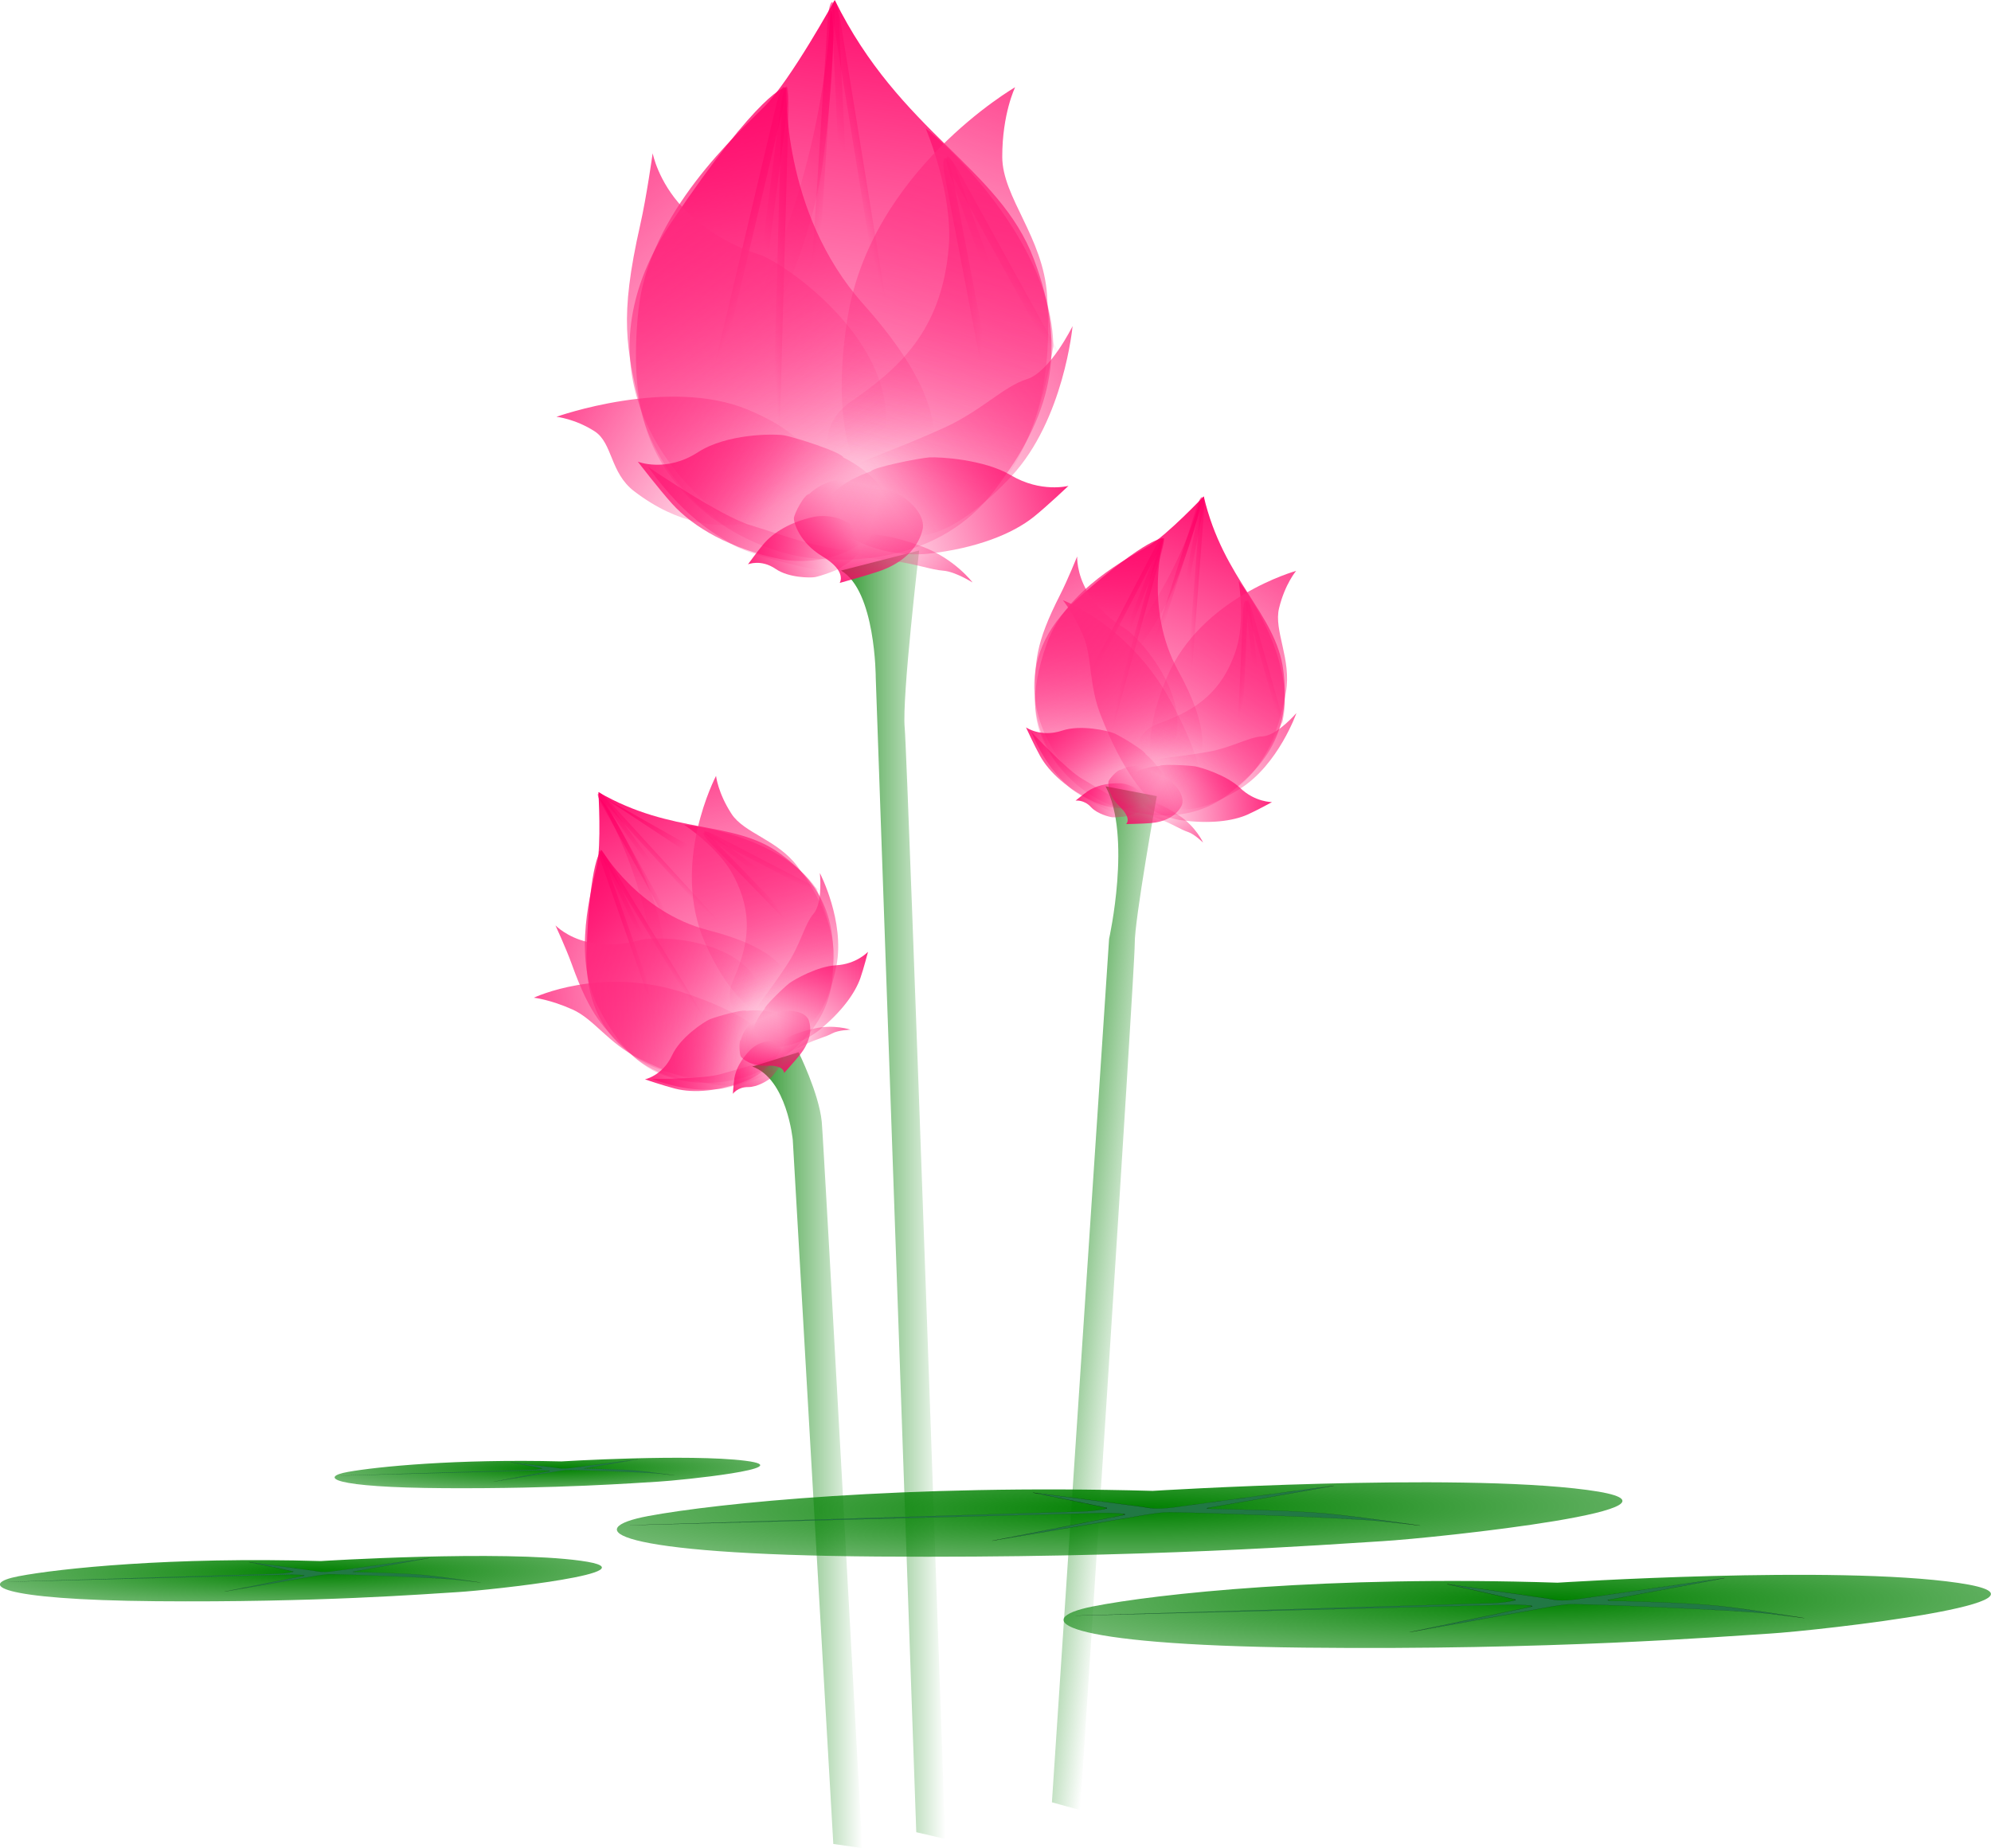 <?xml version="1.0" encoding="UTF-8" standalone="no"?>
<!-- Created with Inkscape (http://www.inkscape.org/) -->

<svg
   xmlns:dc="http://purl.org/dc/elements/1.1/"
   xmlns:cc="http://creativecommons.org/ns#"
   xmlns:rdf="http://www.w3.org/1999/02/22-rdf-syntax-ns#"
   xmlns:svg="http://www.w3.org/2000/svg"
   xmlns="http://www.w3.org/2000/svg"
   xmlns:xlink="http://www.w3.org/1999/xlink"
   xmlns:sodipodi="http://sodipodi.sourceforge.net/DTD/sodipodi-0.dtd"
   xmlns:inkscape="http://www.inkscape.org/namespaces/inkscape"
   id="svg2"
   sodipodi:docname="Bua2.svg"
   viewBox="0 0 3208.163 2978.559"
   version="1.1"
   inkscape:version="0.91pre3 r13670"
   width="3208.163"
   height="2978.559">
  <defs
     id="defs4">
    <linearGradient
       id="linearGradient3650-2"
       inkscape:collect="always">
      <stop
         id="stop3652-9"
         style="stop-color:#ff0066"
         offset="0" />
      <stop
         id="stop3654-1"
         style="stop-color:#ff0066;stop-opacity:0"
         offset="1" />
    </linearGradient>
    <linearGradient
       id="linearGradient5881"
       y2="-1348.6"
       xlink:href="#linearGradient3650-2"
       gradientUnits="userSpaceOnUse"
       x2="-1315.6"
       gradientTransform="matrix(0.196,0,0,0.99,-1305,409.91)"
       y1="-1658.5"
       x1="-1534"
       inkscape:collect="always" />
    <linearGradient
       id="linearGradient5883"
       y2="-1347.4"
       xlink:href="#linearGradient3650-2"
       gradientUnits="userSpaceOnUse"
       x2="-1597.6"
       gradientTransform="matrix(0.196,0,0,0.99,-769.84,-362)"
       y1="-1649.8"
       x1="-1250.1"
       inkscape:collect="always" />
    <linearGradient
       id="linearGradient5885"
       y2="-1341.9"
       xlink:href="#linearGradient3650-2"
       gradientUnits="userSpaceOnUse"
       x2="-1462.3"
       gradientTransform="matrix(0.193,0,0,1,-1054.8,-14.286)"
       y1="-1656.2"
       x1="-1397.9"
       inkscape:collect="always" />
    <linearGradient
       id="linearGradient5887"
       y2="-630.49"
       gradientUnits="userSpaceOnUse"
       x2="214.29"
       gradientTransform="matrix(0.861,0,0,1,-14.111,0)"
       y1="-1696.2"
       x1="340"
       inkscape:collect="always">
      <stop
         id="stop3612"
         style="stop-color:#ff0066"
         offset="0" />
      <stop
         id="stop3614"
         style="stop-color:#ff0066;stop-opacity:0"
         offset="1" />
    </linearGradient>
    <linearGradient
       id="linearGradient5889"
       y2="-873.35"
       gradientUnits="userSpaceOnUse"
       x2="-908.57"
       gradientTransform="matrix(0.668,0.14,-0.13,1.005,547.75,-148.63)"
       y1="-1344.8"
       x1="-765.71"
       inkscape:collect="always">
      <stop
         id="stop3604"
         style="stop-color:#ff0066"
         offset="0" />
      <stop
         id="stop3606"
         style="stop-color:#ff80b2;stop-opacity:0"
         offset="1" />
    </linearGradient>
    <linearGradient
       id="linearGradient5891"
       y2="-916.21"
       gradientUnits="userSpaceOnUse"
       x2="320"
       gradientTransform="matrix(1.03,0,0,1,-11.38,0)"
       y1="-1610.5"
       x1="-14.286"
       inkscape:collect="always">
      <stop
         id="stop3632"
         style="stop-color:#ff0066"
         offset="0" />
      <stop
         id="stop3634"
         style="stop-color:#ff0066;stop-opacity:0"
         offset="1" />
    </linearGradient>
    <linearGradient
       id="linearGradient5893"
       y2="-879.07"
       gradientUnits="userSpaceOnUse"
       x2="342.86"
       y1="-1761.9"
       x1="640"
       inkscape:collect="always">
      <stop
         id="stop3642"
         style="stop-color:#ff0066"
         offset="0" />
      <stop
         id="stop3644"
         style="stop-color:#ff0066;stop-opacity:0"
         offset="1" />
    </linearGradient>
    <linearGradient
       id="linearGradient5907"
       y2="-876.21"
       gradientUnits="userSpaceOnUse"
       x2="325.71"
       y1="-1601.9"
       x1="580"
       inkscape:collect="always">
      <stop
         id="stop3922"
         style="stop-color:#ff2a7f"
         offset="0" />
      <stop
         id="stop3924"
         style="stop-color:#ff2a7f;stop-opacity:0"
         offset="1" />
    </linearGradient>
    <linearGradient
       id="linearGradient5909"
       y2="-864.78"
       gradientUnits="userSpaceOnUse"
       x2="188.57"
       y1="-1439.1"
       x1="-248.57"
       inkscape:collect="always">
      <stop
         id="stop3932"
         style="stop-color:#ff2a7f"
         offset="0" />
      <stop
         id="stop3934"
         style="stop-color:#ff2a7f;stop-opacity:0"
         offset="1" />
    </linearGradient>
    <linearGradient
       id="linearGradient5911"
       y2="-956.98"
       gradientUnits="userSpaceOnUse"
       x2="873.24"
       gradientTransform="matrix(1.168,0.253,-0.286,1.32,-975.16,226.56)"
       y1="-1302.5"
       x1="1129.4"
       inkscape:collect="always">
      <stop
         id="stop4019"
         style="stop-color:#ff2a7f"
         offset="0" />
      <stop
         id="stop4021"
         style="stop-color:#ff2a7f;stop-opacity:0"
         offset="1" />
    </linearGradient>
    <linearGradient
       id="linearGradient5913"
       y2="-804.78"
       gradientUnits="userSpaceOnUse"
       x2="251.43"
       gradientTransform="matrix(0.993,0.115,-0.115,0.993,-666.73,-163.35)"
       y1="-850.49"
       x1="-408.57"
       inkscape:collect="always">
      <stop
         id="stop4029"
         style="stop-color:#ff0066"
         offset="0" />
      <stop
         id="stop4031"
         style="stop-color:#ff0066;stop-opacity:0"
         offset="1" />
    </linearGradient>
    <linearGradient
       id="linearGradient5915"
       y2="-804.78"
       gradientUnits="userSpaceOnUse"
       x2="251.43"
       gradientTransform="matrix(-0.658,0.091,0.134,0.547,504.04,-380.46)"
       y1="-850.49"
       x1="-408.57"
       inkscape:collect="always">
      <stop
         id="stop4029-5"
         style="stop-color:#ff0066"
         offset="0" />
      <stop
         id="stop4031-0"
         style="stop-color:#ff0066;stop-opacity:0"
         offset="1" />
    </linearGradient>
    <linearGradient
       id="linearGradient5917"
       y2="-720.17"
       gradientUnits="userSpaceOnUse"
       x2="19.998"
       gradientTransform="matrix(1,0,0,1.069,165.71,60.987)"
       y1="-1134.6"
       x1="-222.86"
       inkscape:collect="always">
      <stop
         id="stop4109"
         style="stop-color:#ff0066"
         offset="0" />
      <stop
         id="stop4111"
         style="stop-color:#ff0066;stop-opacity:0"
         offset="1" />
    </linearGradient>
    <linearGradient
       id="linearGradient5919"
       y2="-804.78"
       gradientUnits="userSpaceOnUse"
       x2="251.43"
       gradientTransform="matrix(0.086,-0.28,0.74,0.123,859.86,-685.67)"
       y1="-850.49"
       x1="-408.57"
       inkscape:collect="always">
      <stop
         id="stop4029-5-5"
         style="stop-color:#ff0066"
         offset="0" />
      <stop
         id="stop4031-0-5"
         style="stop-color:#ff0066;stop-opacity:0"
         offset="1" />
    </linearGradient>
    <linearGradient
       id="linearGradient5923"
       y2="-956.98"
       gradientUnits="userSpaceOnUse"
       x2="873.24"
       gradientTransform="matrix(0.513,-0.112,-0.327,-0.327,-496.47,-982.07)"
       y1="-1302.5"
       x1="1129.4"
       inkscape:collect="always">
      <stop
         id="stop4019-4"
         style="stop-color:#ff2a7f"
         offset="0" />
      <stop
         id="stop4021-5"
         style="stop-color:#ff2a7f;stop-opacity:0"
         offset="1" />
    </linearGradient>
    <radialGradient
       id="radialGradient6174-3"
       gradientUnits="userSpaceOnUse"
       cy="98.088"
       cx="98.151"
       gradientTransform="matrix(1.664,-1.528,2.029,2.209,-267.74,-21.017)"
       r="538.19"
       inkscape:collect="always">
      <stop
         id="stop6168-5"
         style="stop-color:#008000"
         offset="0" />
      <stop
         id="stop6170-4"
         style="stop-color:#008000;stop-opacity:0"
         offset="1" />
    </radialGradient>
    <radialGradient
       id="radialGradient6272"
       gradientUnits="userSpaceOnUse"
       cy="98.088"
       cx="98.151"
       gradientTransform="matrix(1.664,-1.528,2.029,2.209,-267.74,-21.017)"
       r="538.19"
       inkscape:collect="always">
      <stop
         id="stop6168"
         style="stop-color:#008000"
         offset="0" />
      <stop
         id="stop6170"
         style="stop-color:#008000;stop-opacity:0"
         offset="1" />
    </radialGradient>
    <linearGradient
       id="linearGradient6461"
       y2="-876.21"
       gradientUnits="userSpaceOnUse"
       x2="325.71"
       gradientTransform="matrix(-0.513,0.444,0.452,0.29,-4737,-1798.4)"
       y1="-1601.9"
       x1="580"
       inkscape:collect="always">
      <stop
         id="stop3922-1-8"
         style="stop-color:#ff2a7f"
         offset="0" />
      <stop
         id="stop3924-9-9"
         style="stop-color:#ff2a7f;stop-opacity:0"
         offset="1" />
    </linearGradient>
    <linearGradient
       id="linearGradient6464"
       y2="-876.21"
       gradientUnits="userSpaceOnUse"
       x2="325.71"
       gradientTransform="matrix(-0.32,0.139,0.23,0.53,-4352.6,-987.35)"
       y1="-1601.9"
       x1="580"
       inkscape:collect="always">
      <stop
         id="stop3922-1-33"
         style="stop-color:#ff2a7f"
         offset="0" />
      <stop
         id="stop3924-9-3"
         style="stop-color:#ff2a7f;stop-opacity:0"
         offset="1" />
    </linearGradient>
    <linearGradient
       id="linearGradient6559"
       y2="144.98"
       gradientUnits="userSpaceOnUse"
       x2="397.7"
       gradientTransform="matrix(1,0,0,1.156,-5447.7,-920.37)"
       y1="144.98"
       x1="191.44"
       inkscape:collect="always">
      <stop
         id="stop5714"
         style="stop-color:#008000"
         offset="0" />
      <stop
         id="stop5716"
         style="stop-color:#008000;stop-opacity:0"
         offset="1" />
    </linearGradient>
    <linearGradient
       id="linearGradient6562"
       y2="144.98"
       gradientUnits="userSpaceOnUse"
       x2="397.7"
       gradientTransform="matrix(0.995,0.089,-0.099,0.898,-5125.3,-732.68)"
       y1="144.98"
       x1="191.44"
       inkscape:collect="always">
      <stop
         id="stop5714-9"
         style="stop-color:#008000"
         offset="0" />
      <stop
         id="stop5716-83"
         style="stop-color:#008000;stop-opacity:0"
         offset="1" />
    </linearGradient>
    <linearGradient
       id="linearGradient6565"
       y2="144.98"
       gradientUnits="userSpaceOnUse"
       x2="397.7"
       gradientTransform="matrix(1,0,0,0.705,-5581.4,-435.05)"
       y1="144.98"
       x1="191.44"
       inkscape:collect="always">
      <stop
         id="stop5714-4"
         style="stop-color:#008000"
         offset="0" />
      <stop
         id="stop5716-8"
         style="stop-color:#008000;stop-opacity:0"
         offset="1" />
    </linearGradient>
    <linearGradient
       id="linearGradient6573"
       y2="-630.49"
       gradientUnits="userSpaceOnUse"
       x2="214.29"
       gradientTransform="matrix(0.513,0,0,0.578,-264.84,231.32)"
       y1="-1696.2"
       x1="340"
       inkscape:collect="always">
      <stop
         id="stop3612-5"
         style="stop-color:#ff0066"
         offset="0" />
      <stop
         id="stop3614-4"
         style="stop-color:#ff0066;stop-opacity:0"
         offset="1" />
    </linearGradient>
    <linearGradient
       id="linearGradient6575"
       y2="-873.35"
       gradientUnits="userSpaceOnUse"
       x2="-908.57"
       gradientTransform="matrix(0.398,0.081,-0.078,0.581,70.16,145.47)"
       y1="-1344.8"
       x1="-765.71"
       inkscape:collect="always">
      <stop
         id="stop3604-8"
         style="stop-color:#ff0066"
         offset="0" />
      <stop
         id="stop3606-4"
         style="stop-color:#ff80b2;stop-opacity:0"
         offset="1" />
    </linearGradient>
    <linearGradient
       id="linearGradient6577"
       y2="-916.21"
       gradientUnits="userSpaceOnUse"
       x2="320"
       gradientTransform="matrix(0.614,0,0,0.578,-263.21,231.32)"
       y1="-1610.5"
       x1="-14.286"
       inkscape:collect="always">
      <stop
         id="stop3632-5"
         style="stop-color:#ff0066"
         offset="0" />
      <stop
         id="stop3634-8"
         style="stop-color:#ff0066;stop-opacity:0"
         offset="1" />
    </linearGradient>
    <linearGradient
       id="linearGradient6579"
       y2="-879.07"
       gradientUnits="userSpaceOnUse"
       x2="342.86"
       gradientTransform="matrix(0.596,0,0,0.578,-256.42,231.32)"
       y1="-1761.9"
       x1="640"
       inkscape:collect="always">
      <stop
         id="stop3642-3"
         style="stop-color:#ff0066"
         offset="0" />
      <stop
         id="stop3644-1"
         style="stop-color:#ff0066;stop-opacity:0"
         offset="1" />
    </linearGradient>
    <linearGradient
       id="linearGradient6593"
       y2="-876.21"
       gradientUnits="userSpaceOnUse"
       x2="325.71"
       gradientTransform="matrix(0.596,0,0,0.578,-256.42,231.32)"
       y1="-1601.9"
       x1="580"
       inkscape:collect="always">
      <stop
         id="stop3922-1"
         style="stop-color:#ff2a7f"
         offset="0" />
      <stop
         id="stop3924-9"
         style="stop-color:#ff2a7f;stop-opacity:0"
         offset="1" />
    </linearGradient>
    <linearGradient
       id="linearGradient6595"
       y2="-864.78"
       gradientUnits="userSpaceOnUse"
       x2="188.57"
       gradientTransform="matrix(0.596,0,0,0.578,-256.42,231.32)"
       y1="-1439.1"
       x1="-248.57"
       inkscape:collect="always">
      <stop
         id="stop3932-2"
         style="stop-color:#ff2a7f"
         offset="0" />
      <stop
         id="stop3934-5"
         style="stop-color:#ff2a7f;stop-opacity:0"
         offset="1" />
    </linearGradient>
    <linearGradient
       id="linearGradient6597"
       y2="-956.98"
       gradientUnits="userSpaceOnUse"
       x2="873.24"
       gradientTransform="matrix(0.696,0.146,-0.171,0.762,-837.84,362.17)"
       y1="-1302.5"
       x1="1129.4"
       inkscape:collect="always">
      <stop
         id="stop4019-6"
         style="stop-color:#ff2a7f"
         offset="0" />
      <stop
         id="stop4021-6"
         style="stop-color:#ff2a7f;stop-opacity:0"
         offset="1" />
    </linearGradient>
    <linearGradient
       id="linearGradient6601"
       y2="-804.78"
       gradientUnits="userSpaceOnUse"
       x2="251.43"
       gradientTransform="matrix(-0.392,0.053,0.08,0.316,44.098,11.575)"
       y1="-850.49"
       x1="-408.57"
       inkscape:collect="always">
      <stop
         id="stop4029-5-2"
         style="stop-color:#ff0066"
         offset="0" />
      <stop
         id="stop4031-0-6"
         style="stop-color:#ff0066;stop-opacity:0"
         offset="1" />
    </linearGradient>
    <linearGradient
       id="linearGradient6603"
       y2="-720.17"
       gradientUnits="userSpaceOnUse"
       x2="19.998"
       gradientTransform="matrix(0.596,0,0,0.617,-157.62,266.54)"
       y1="-1134.6"
       x1="-222.86"
       inkscape:collect="always">
      <stop
         id="stop4109-2"
         style="stop-color:#ff0066"
         offset="0" />
      <stop
         id="stop4111-3"
         style="stop-color:#ff0066;stop-opacity:0"
         offset="1" />
    </linearGradient>
    <linearGradient
       id="linearGradient6605"
       y2="-804.78"
       gradientUnits="userSpaceOnUse"
       x2="251.43"
       gradientTransform="matrix(0.051,-0.162,0.441,0.071,256.25,-164.71)"
       y1="-850.49"
       x1="-408.57"
       inkscape:collect="always">
      <stop
         id="stop4029-5-5-8"
         style="stop-color:#ff0066"
         offset="0" />
      <stop
         id="stop4031-0-5-9"
         style="stop-color:#ff0066;stop-opacity:0"
         offset="1" />
    </linearGradient>
    <linearGradient
       id="linearGradient6609"
       y2="-956.98"
       gradientUnits="userSpaceOnUse"
       x2="873.24"
       gradientTransform="matrix(0.306,-0.065,-0.195,-0.189,-552.43,-335.9)"
       y1="-1302.5"
       x1="1129.4"
       inkscape:collect="always">
      <stop
         id="stop4019-4-1"
         style="stop-color:#ff2a7f"
         offset="0" />
      <stop
         id="stop4021-5-6"
         style="stop-color:#ff2a7f;stop-opacity:0"
         offset="1" />
    </linearGradient>
    <linearGradient
       id="linearGradient6611"
       y2="-993.35"
       gradientUnits="userSpaceOnUse"
       x2="-1071.4"
       gradientTransform="matrix(0.099,-0.025,0.115,0.239,164.68,-353.96)"
       y1="-1639.1"
       x1="-1062.9"
       inkscape:collect="always">
      <stop
         id="stop5253"
         style="stop-color:#ff0066"
         offset="0" />
      <stop
         id="stop5255"
         style="stop-color:#ff0066;stop-opacity:0"
         offset="1" />
    </linearGradient>
    <linearGradient
       id="linearGradient6613"
       y2="-876.21"
       gradientUnits="userSpaceOnUse"
       x2="325.71"
       gradientTransform="matrix(-0.329,0.213,0.314,0.485,245.31,123.64)"
       y1="-1601.9"
       x1="580"
       inkscape:collect="always">
      <stop
         id="stop3922-1-3"
         style="stop-color:#ff2a7f"
         offset="0" />
      <stop
         id="stop3924-9-1"
         style="stop-color:#ff2a7f;stop-opacity:0"
         offset="1" />
    </linearGradient>
    <linearGradient
       inkscape:collect="always"
       xlink:href="#linearGradient3650-2"
       id="linearGradient3545"
       gradientUnits="userSpaceOnUse"
       gradientTransform="matrix(0.196,0,0,0.99,-1305,409.91)"
       x1="-1534"
       y1="-1658.5"
       x2="-1315.6"
       y2="-1348.6" />
    <linearGradient
       inkscape:collect="always"
       xlink:href="#linearGradient3650-2"
       id="linearGradient3547"
       gradientUnits="userSpaceOnUse"
       gradientTransform="matrix(0.196,0,0,0.99,-769.84,-362)"
       x1="-1250.1"
       y1="-1649.8"
       x2="-1597.6"
       y2="-1347.4" />
    <linearGradient
       inkscape:collect="always"
       xlink:href="#linearGradient3650-2"
       id="linearGradient3549"
       gradientUnits="userSpaceOnUse"
       gradientTransform="matrix(0.193,0,0,1,-1054.8,-14.286)"
       x1="-1397.9"
       y1="-1656.2"
       x2="-1462.3"
       y2="-1341.9" />
    <linearGradient
       inkscape:collect="always"
       xlink:href="#linearGradient5887"
       id="linearGradient3551"
       gradientUnits="userSpaceOnUse"
       gradientTransform="matrix(0.861,0,0,1,-14.111,0)"
       x1="340"
       y1="-1696.2"
       x2="214.29"
       y2="-630.49" />
    <linearGradient
       inkscape:collect="always"
       xlink:href="#linearGradient5889"
       id="linearGradient3553"
       gradientUnits="userSpaceOnUse"
       gradientTransform="matrix(0.668,0.14,-0.13,1.005,547.75,-148.63)"
       x1="-765.71"
       y1="-1344.8"
       x2="-908.57"
       y2="-873.35" />
    <linearGradient
       inkscape:collect="always"
       xlink:href="#linearGradient5891"
       id="linearGradient3555"
       gradientUnits="userSpaceOnUse"
       gradientTransform="matrix(1.03,0,0,1,-11.38,0)"
       x1="-14.286"
       y1="-1610.5"
       x2="320"
       y2="-916.21" />
    <linearGradient
       inkscape:collect="always"
       xlink:href="#linearGradient5893"
       id="linearGradient3557"
       gradientUnits="userSpaceOnUse"
       x1="640"
       y1="-1761.9"
       x2="342.86"
       y2="-879.07" />
    <linearGradient
       inkscape:collect="always"
       xlink:href="#linearGradient3650-2"
       id="linearGradient3559"
       gradientUnits="userSpaceOnUse"
       gradientTransform="matrix(0.196,0,0,0.99,-1305,409.91)"
       x1="-1534"
       y1="-1658.5"
       x2="-1315.6"
       y2="-1348.6" />
    <linearGradient
       inkscape:collect="always"
       xlink:href="#linearGradient3650-2"
       id="linearGradient3561"
       gradientUnits="userSpaceOnUse"
       gradientTransform="matrix(0.196,0,0,0.99,-769.84,-362)"
       x1="-1250.1"
       y1="-1649.8"
       x2="-1597.6"
       y2="-1347.4" />
    <linearGradient
       inkscape:collect="always"
       xlink:href="#linearGradient3650-2"
       id="linearGradient3563"
       gradientUnits="userSpaceOnUse"
       gradientTransform="matrix(0.193,0,0,1,-1054.8,-14.286)"
       x1="-1397.9"
       y1="-1656.2"
       x2="-1462.3"
       y2="-1341.9" />
    <linearGradient
       inkscape:collect="always"
       xlink:href="#linearGradient3650-2"
       id="linearGradient3565"
       gradientUnits="userSpaceOnUse"
       gradientTransform="matrix(0.196,0,0,0.99,-1305,409.91)"
       x1="-1534"
       y1="-1658.5"
       x2="-1315.6"
       y2="-1348.6" />
    <linearGradient
       inkscape:collect="always"
       xlink:href="#linearGradient3650-2"
       id="linearGradient3567"
       gradientUnits="userSpaceOnUse"
       gradientTransform="matrix(0.196,0,0,0.99,-769.84,-362)"
       x1="-1250.1"
       y1="-1649.8"
       x2="-1597.6"
       y2="-1347.4" />
    <linearGradient
       inkscape:collect="always"
       xlink:href="#linearGradient3650-2"
       id="linearGradient3569"
       gradientUnits="userSpaceOnUse"
       gradientTransform="matrix(0.193,0,0,1,-1054.8,-14.286)"
       x1="-1397.9"
       y1="-1656.2"
       x2="-1462.3"
       y2="-1341.9" />
    <linearGradient
       inkscape:collect="always"
       xlink:href="#linearGradient5907"
       id="linearGradient3571"
       gradientUnits="userSpaceOnUse"
       x1="580"
       y1="-1601.9"
       x2="325.71"
       y2="-876.21" />
    <linearGradient
       inkscape:collect="always"
       xlink:href="#linearGradient5909"
       id="linearGradient3573"
       gradientUnits="userSpaceOnUse"
       x1="-248.57"
       y1="-1439.1"
       x2="188.57"
       y2="-864.78" />
    <linearGradient
       inkscape:collect="always"
       xlink:href="#linearGradient5911"
       id="linearGradient3575"
       gradientUnits="userSpaceOnUse"
       gradientTransform="matrix(1.168,0.253,-0.286,1.32,-975.16,226.56)"
       x1="1129.4"
       y1="-1302.5"
       x2="873.24"
       y2="-956.98" />
    <linearGradient
       inkscape:collect="always"
       xlink:href="#linearGradient5913"
       id="linearGradient3577"
       gradientUnits="userSpaceOnUse"
       gradientTransform="matrix(0.993,0.115,-0.115,0.993,-666.73,-163.35)"
       x1="-408.57"
       y1="-850.49"
       x2="251.43"
       y2="-804.78" />
    <linearGradient
       inkscape:collect="always"
       xlink:href="#linearGradient5915"
       id="linearGradient3579"
       gradientUnits="userSpaceOnUse"
       gradientTransform="matrix(-0.658,0.091,0.134,0.547,504.04,-380.46)"
       x1="-408.57"
       y1="-850.49"
       x2="251.43"
       y2="-804.78" />
    <linearGradient
       inkscape:collect="always"
       xlink:href="#linearGradient5917"
       id="linearGradient3581"
       gradientUnits="userSpaceOnUse"
       gradientTransform="matrix(1,0,0,1.069,165.71,60.987)"
       x1="-222.86"
       y1="-1134.6"
       x2="19.998"
       y2="-720.17" />
    <linearGradient
       inkscape:collect="always"
       xlink:href="#linearGradient5919"
       id="linearGradient3583"
       gradientUnits="userSpaceOnUse"
       gradientTransform="matrix(0.086,-0.28,0.74,0.123,859.86,-685.67)"
       x1="-408.57"
       y1="-850.49"
       x2="251.43"
       y2="-804.78" />
    <linearGradient
       inkscape:collect="always"
       xlink:href="#linearGradient5913"
       id="linearGradient3585"
       gradientUnits="userSpaceOnUse"
       gradientTransform="matrix(0.993,0.115,-0.115,0.993,-666.73,-163.35)"
       x1="-408.57"
       y1="-850.49"
       x2="251.43"
       y2="-804.78" />
    <linearGradient
       inkscape:collect="always"
       xlink:href="#linearGradient5923"
       id="linearGradient3587"
       gradientUnits="userSpaceOnUse"
       gradientTransform="matrix(0.513,-0.112,-0.327,-0.327,-496.47,-982.07)"
       x1="1129.4"
       y1="-1302.5"
       x2="873.24"
       y2="-956.98" />
    <linearGradient
       inkscape:collect="always"
       xlink:href="#linearGradient3650-2"
       id="linearGradient3589"
       gradientUnits="userSpaceOnUse"
       gradientTransform="matrix(0.196,0,0,0.99,-1305,409.91)"
       x1="-1534"
       y1="-1658.5"
       x2="-1315.6"
       y2="-1348.6" />
    <linearGradient
       inkscape:collect="always"
       xlink:href="#linearGradient3650-2"
       id="linearGradient3591"
       gradientUnits="userSpaceOnUse"
       gradientTransform="matrix(0.196,0,0,0.99,-769.84,-362)"
       x1="-1250.1"
       y1="-1649.8"
       x2="-1597.6"
       y2="-1347.4" />
    <linearGradient
       inkscape:collect="always"
       xlink:href="#linearGradient3650-2"
       id="linearGradient3593"
       gradientUnits="userSpaceOnUse"
       gradientTransform="matrix(0.193,0,0,1,-1054.8,-14.286)"
       x1="-1397.9"
       y1="-1656.2"
       x2="-1462.3"
       y2="-1341.9" />
    <linearGradient
       inkscape:collect="always"
       xlink:href="#linearGradient5887"
       id="linearGradient3595"
       gradientUnits="userSpaceOnUse"
       gradientTransform="matrix(0.861,0,0,1,-14.111,0)"
       x1="340"
       y1="-1696.2"
       x2="214.29"
       y2="-630.49" />
    <linearGradient
       inkscape:collect="always"
       xlink:href="#linearGradient5889"
       id="linearGradient3597"
       gradientUnits="userSpaceOnUse"
       gradientTransform="matrix(0.668,0.14,-0.13,1.005,547.75,-148.63)"
       x1="-765.71"
       y1="-1344.8"
       x2="-908.57"
       y2="-873.35" />
    <linearGradient
       inkscape:collect="always"
       xlink:href="#linearGradient5891"
       id="linearGradient3599"
       gradientUnits="userSpaceOnUse"
       gradientTransform="matrix(1.03,0,0,1,-11.38,0)"
       x1="-14.286"
       y1="-1610.5"
       x2="320"
       y2="-916.21" />
    <linearGradient
       inkscape:collect="always"
       xlink:href="#linearGradient5893"
       id="linearGradient3601"
       gradientUnits="userSpaceOnUse"
       x1="640"
       y1="-1761.9"
       x2="342.86"
       y2="-879.07" />
    <linearGradient
       inkscape:collect="always"
       xlink:href="#linearGradient3650-2"
       id="linearGradient3603"
       gradientUnits="userSpaceOnUse"
       gradientTransform="matrix(0.196,0,0,0.99,-1305,409.91)"
       x1="-1534"
       y1="-1658.5"
       x2="-1315.6"
       y2="-1348.6" />
    <linearGradient
       inkscape:collect="always"
       xlink:href="#linearGradient3650-2"
       id="linearGradient3605"
       gradientUnits="userSpaceOnUse"
       gradientTransform="matrix(0.196,0,0,0.99,-769.84,-362)"
       x1="-1250.1"
       y1="-1649.8"
       x2="-1597.6"
       y2="-1347.4" />
    <linearGradient
       inkscape:collect="always"
       xlink:href="#linearGradient3650-2"
       id="linearGradient3607"
       gradientUnits="userSpaceOnUse"
       gradientTransform="matrix(0.193,0,0,1,-1054.8,-14.286)"
       x1="-1397.9"
       y1="-1656.2"
       x2="-1462.3"
       y2="-1341.9" />
    <linearGradient
       inkscape:collect="always"
       xlink:href="#linearGradient3650-2"
       id="linearGradient3609"
       gradientUnits="userSpaceOnUse"
       gradientTransform="matrix(0.196,0,0,0.99,-1305,409.91)"
       x1="-1534"
       y1="-1658.5"
       x2="-1315.6"
       y2="-1348.6" />
    <linearGradient
       inkscape:collect="always"
       xlink:href="#linearGradient3650-2"
       id="linearGradient3611"
       gradientUnits="userSpaceOnUse"
       gradientTransform="matrix(0.196,0,0,0.99,-769.84,-362)"
       x1="-1250.1"
       y1="-1649.8"
       x2="-1597.6"
       y2="-1347.4" />
    <linearGradient
       inkscape:collect="always"
       xlink:href="#linearGradient3650-2"
       id="linearGradient3613"
       gradientUnits="userSpaceOnUse"
       gradientTransform="matrix(0.193,0,0,1,-1054.8,-14.286)"
       x1="-1397.9"
       y1="-1656.2"
       x2="-1462.3"
       y2="-1341.9" />
    <linearGradient
       inkscape:collect="always"
       xlink:href="#linearGradient5907"
       id="linearGradient3615"
       gradientUnits="userSpaceOnUse"
       x1="580"
       y1="-1601.9"
       x2="325.71"
       y2="-876.21" />
    <linearGradient
       inkscape:collect="always"
       xlink:href="#linearGradient5909"
       id="linearGradient3617"
       gradientUnits="userSpaceOnUse"
       x1="-248.57"
       y1="-1439.1"
       x2="188.57"
       y2="-864.78" />
    <linearGradient
       inkscape:collect="always"
       xlink:href="#linearGradient5911"
       id="linearGradient3619"
       gradientUnits="userSpaceOnUse"
       gradientTransform="matrix(1.168,0.253,-0.286,1.32,-975.16,226.56)"
       x1="1129.4"
       y1="-1302.5"
       x2="873.24"
       y2="-956.98" />
    <linearGradient
       inkscape:collect="always"
       xlink:href="#linearGradient5913"
       id="linearGradient3621"
       gradientUnits="userSpaceOnUse"
       gradientTransform="matrix(0.993,0.115,-0.115,0.993,-666.73,-163.35)"
       x1="-408.57"
       y1="-850.49"
       x2="251.43"
       y2="-804.78" />
    <linearGradient
       inkscape:collect="always"
       xlink:href="#linearGradient5915"
       id="linearGradient3623"
       gradientUnits="userSpaceOnUse"
       gradientTransform="matrix(-0.658,0.091,0.134,0.547,504.04,-380.46)"
       x1="-408.57"
       y1="-850.49"
       x2="251.43"
       y2="-804.78" />
    <linearGradient
       inkscape:collect="always"
       xlink:href="#linearGradient5917"
       id="linearGradient3625"
       gradientUnits="userSpaceOnUse"
       gradientTransform="matrix(1,0,0,1.069,165.71,60.987)"
       x1="-222.86"
       y1="-1134.6"
       x2="19.998"
       y2="-720.17" />
    <linearGradient
       inkscape:collect="always"
       xlink:href="#linearGradient5919"
       id="linearGradient3627"
       gradientUnits="userSpaceOnUse"
       gradientTransform="matrix(0.086,-0.28,0.74,0.123,859.86,-685.67)"
       x1="-408.57"
       y1="-850.49"
       x2="251.43"
       y2="-804.78" />
    <linearGradient
       inkscape:collect="always"
       xlink:href="#linearGradient5913"
       id="linearGradient3629"
       gradientUnits="userSpaceOnUse"
       gradientTransform="matrix(0.993,0.115,-0.115,0.993,-666.73,-163.35)"
       x1="-408.57"
       y1="-850.49"
       x2="251.43"
       y2="-804.78" />
    <linearGradient
       inkscape:collect="always"
       xlink:href="#linearGradient5923"
       id="linearGradient3631"
       gradientUnits="userSpaceOnUse"
       gradientTransform="matrix(0.513,-0.112,-0.327,-0.327,-496.47,-982.07)"
       x1="1129.4"
       y1="-1302.5"
       x2="873.24"
       y2="-956.98" />
    <linearGradient
       inkscape:collect="always"
       xlink:href="#linearGradient3650-2"
       id="linearGradient3633"
       gradientUnits="userSpaceOnUse"
       gradientTransform="matrix(0.196,0,0,0.99,-1305,409.91)"
       x1="-1534"
       y1="-1658.5"
       x2="-1315.6"
       y2="-1348.6" />
    <linearGradient
       inkscape:collect="always"
       xlink:href="#linearGradient3650-2"
       id="linearGradient3635"
       gradientUnits="userSpaceOnUse"
       gradientTransform="matrix(0.196,0,0,0.99,-769.84,-362)"
       x1="-1250.1"
       y1="-1649.8"
       x2="-1597.6"
       y2="-1347.4" />
    <linearGradient
       inkscape:collect="always"
       xlink:href="#linearGradient3650-2"
       id="linearGradient3637"
       gradientUnits="userSpaceOnUse"
       gradientTransform="matrix(0.193,0,0,1,-1054.8,-14.286)"
       x1="-1397.9"
       y1="-1656.2"
       x2="-1462.3"
       y2="-1341.9" />
    <linearGradient
       inkscape:collect="always"
       xlink:href="#linearGradient3650-2"
       id="linearGradient3639"
       gradientUnits="userSpaceOnUse"
       gradientTransform="matrix(0.196,0,0,0.99,-1305,409.91)"
       x1="-1534"
       y1="-1658.5"
       x2="-1315.6"
       y2="-1348.6" />
    <linearGradient
       inkscape:collect="always"
       xlink:href="#linearGradient3650-2"
       id="linearGradient3641"
       gradientUnits="userSpaceOnUse"
       gradientTransform="matrix(0.196,0,0,0.99,-769.84,-362)"
       x1="-1250.1"
       y1="-1649.8"
       x2="-1597.6"
       y2="-1347.4" />
    <linearGradient
       inkscape:collect="always"
       xlink:href="#linearGradient3650-2"
       id="linearGradient3643"
       gradientUnits="userSpaceOnUse"
       gradientTransform="matrix(0.193,0,0,1,-1054.8,-14.286)"
       x1="-1397.9"
       y1="-1656.2"
       x2="-1462.3"
       y2="-1341.9" />
    <linearGradient
       inkscape:collect="always"
       xlink:href="#linearGradient5913"
       id="linearGradient3645"
       gradientUnits="userSpaceOnUse"
       gradientTransform="matrix(0.993,0.115,-0.115,0.993,-666.73,-163.35)"
       x1="-408.57"
       y1="-850.49"
       x2="251.43"
       y2="-804.78" />
    <linearGradient
       inkscape:collect="always"
       xlink:href="#linearGradient5913"
       id="linearGradient3647"
       gradientUnits="userSpaceOnUse"
       gradientTransform="matrix(0.993,0.115,-0.115,0.993,-666.73,-163.35)"
       x1="-408.57"
       y1="-850.49"
       x2="251.43"
       y2="-804.78" />
    <radialGradient
       inkscape:collect="always"
       xlink:href="#radialGradient6174-3"
       id="radialGradient3649"
       gradientUnits="userSpaceOnUse"
       gradientTransform="matrix(1.664,-1.528,2.029,2.209,-267.74,-21.017)"
       cx="98.151"
       cy="98.088"
       r="538.19" />
    <radialGradient
       inkscape:collect="always"
       xlink:href="#radialGradient6174-3"
       id="radialGradient3651"
       gradientUnits="userSpaceOnUse"
       gradientTransform="matrix(1.664,-1.528,2.029,2.209,-267.74,-21.017)"
       cx="98.151"
       cy="98.088"
       r="538.19" />
    <radialGradient
       inkscape:collect="always"
       xlink:href="#radialGradient6174-3"
       id="radialGradient3653"
       gradientUnits="userSpaceOnUse"
       gradientTransform="matrix(1.664,-1.528,2.029,2.209,-267.74,-21.017)"
       cx="98.151"
       cy="98.088"
       r="538.19" />
  </defs>
  <sodipodi:namedview
     id="base"
     bordercolor="#666666"
     inkscape:pageshadow="2"
     inkscape:window-y="0"
     pagecolor="#ffffff"
     inkscape:snap-smooth-nodes="true"
     inkscape:window-maximized="0"
     inkscape:zoom="0.021213203"
     inkscape:snap-nodes="false"
     inkscape:snap-bbox="true"
     showgrid="false"
     borderopacity="1.0"
     inkscape:current-layer="layer1"
     inkscape:cx="4445.863"
     inkscape:cy="1346.565"
     inkscape:object-nodes="false"
     inkscape:window-x="0"
     inkscape:window-width="734"
     inkscape:window-height="645"
     inkscape:pageopacity="0.0"
     inkscape:document-units="px"
     fit-margin-top="0"
     fit-margin-left="0"
     fit-margin-right="0"
     fit-margin-bottom="0" />
  <g
     id="layer1"
     inkscape:label="Layer 1"
     inkscape:groupmode="layer"
     transform="translate(6573.548,2678.3)">
    <path
       id="path5708-9"
       sodipodi:nodetypes="ccscccc"
       style="fill:url(#linearGradient6565)"
       d="m -5361.4,-959.34 74.643,-23.021 c 0,0 32.656,65.774 37.321,111.82 3.01,29.705 65.312,1170.8 65.312,1170.8 l -46.652,-6.577 -65.312,-1134.6 c 0,0 -9.33,-98.662 -65.312,-118.39 z"
       inkscape:connector-curvature="0" />
    <path
       id="path5708-7"
       sodipodi:nodetypes="ccscccc"
       style="fill:url(#linearGradient6562)"
       d="m -4792.2,-1411 82.641,15.857 c 0,0 -36.039,199.79 -35.543,237.9 0.496,38.109 -87.95,1396.3 -87.95,1396.3 l -45.502,-12.532 92.132,-1391.7 c 0,0 36.996,-165.86 -5.778,-245.82 z"
       inkscape:connector-curvature="0" />
    <path
       id="path5708"
       sodipodi:nodetypes="ccscccc"
       style="fill:url(#linearGradient6559)"
       d="m -5218.4,-1758.7 125.96,-32.362 c 0,0 -27.991,237.32 -23.326,285.87 4.665,48.543 65.312,1790.7 65.312,1790.7 l -46.652,-10.787 -65.312,-1860.8 c 0,0 0,-140.24 -55.982,-172.6 z"
       inkscape:connector-curvature="0" />
    <g
       id="g4428"
       transform="translate(-5447.7,-1038)">
      <g
         id="g3715-4"
         transform="matrix(0.979,0.331,-0.226,1.746,1111.1,1574.3)">
        <rect
           id="rect3648-39"
           style="fill:url(#linearGradient3545)"
           transform="matrix(0.959,0.285,-0.174,0.985,0,0)"
           ry="20.158"
           height="582.59"
           width="11.214"
           y="-1068.3"
           x="-1598.8" />
        <rect
           id="rect3648-4-6"
           style="fill:url(#linearGradient3547)"
           transform="matrix(0.958,-0.288,0.177,0.984,0,0)"
           ry="20.153"
           height="582.44"
           width="11.219"
           y="-1839.8"
           x="-1063.8" />
        <rect
           id="rect3648-3-8"
           style="fill:url(#linearGradient3549)"
           ry="20.365"
           height="588.57"
           width="11.029"
           y="-1507.6"
           x="-1343.7" />
      </g>
      <path
         id="path2818"
         sodipodi:nodetypes="cssssscc"
         style="fill:url(#linearGradient3551)"
         d="m 219.2,-1640.3 c 0,0 -70.393,128.04 -112.65,171.04 -42.261,43.003 -187.41,171.07 -203.8,329.86 -16.383,158.79 20.732,235.96 75.475,294.95 54.742,58.987 135.19,95.673 200.18,103.34 64.992,7.668 209.06,8.67 298.62,-109.38 89.554,-118.05 119.11,-223.63 63.065,-372.05 -56.044,-148.42 -215.5,-203.86 -320.89,-417.76 z"
         inkscape:connector-curvature="0" />
      <path
         id="path3600"
         sodipodi:nodetypes="ccccsscc"
         style="fill:url(#linearGradient3553)"
         d="m 212.2,-1623.4 c 0,0 -4.634,259.7 -139.56,506.63 -91.673,167.47 -152.52,212.7 -152.52,212.7 l 27.481,55.976 c 0,0 76.257,-86.688 117.31,-166.15 52.556,-101.73 118.92,-230.61 136.88,-377.04 22.611,-184.29 12.561,-230.24 12.561,-230.24 l -2.15,-1.877 z"
         inkscape:connector-curvature="0" />
      <path
         id="path3628"
         style="fill:url(#linearGradient3555)"
         d="m 141.35,-1499.1 c 0,0 -8.828,200 123.59,348.57 132.418,148.57 129.48,231.43 94.167,294.29 -35.313,62.857 -191.28,140 -311.93,54.286 -120.65,-85.714 -235.42,-265.71 -91.225,-480 144.19,-214.29 185.39,-220 185.39,-217.14 z"
         inkscape:connector-curvature="0" />
      <path
         id="path3638"
         sodipodi:nodetypes="cssscc"
         style="fill:url(#linearGradient3557)"
         d="m 365.71,-1433.4 c 0,0 44.345,103.52 37.143,191.43 -11.194,136.64 -82.857,197.14 -157.14,248.57 -86.376,59.799 -11.429,171.43 45.714,200 57.143,28.571 225.71,31.429 280,-288.57 -2.857,-182.86 -202.86,-351.43 -205.71,-351.43 z"
         inkscape:connector-curvature="0" />
      <g
         id="g3715"
         transform="matrix(0.999,-0.047,0.075,1.581,1668.9,681.62)">
        <rect
           id="rect3648"
           style="fill:url(#linearGradient3559)"
           transform="matrix(0.959,0.285,-0.174,0.985,0,0)"
           ry="20.158"
           height="582.59"
           width="11.214"
           y="-1068.3"
           x="-1598.8" />
        <rect
           id="rect3648-4"
           style="fill:url(#linearGradient3561)"
           transform="matrix(0.958,-0.288,0.177,0.984,0,0)"
           ry="20.153"
           height="582.44"
           width="11.219"
           y="-1839.8"
           x="-1063.8" />
        <rect
           id="rect3648-3"
           style="fill:url(#linearGradient3563)"
           ry="20.365"
           height="588.57"
           width="11.029"
           y="-1507.6"
           x="-1343.7" />
      </g>
      <g
         id="g3715-3"
         transform="matrix(1.03,-0.389,0.418,1.165,2409.2,-152.63)">
        <rect
           id="rect3648-0"
           style="fill:url(#linearGradient3565)"
           transform="matrix(0.959,0.285,-0.174,0.985,0,0)"
           ry="20.158"
           height="582.59"
           width="11.214"
           y="-1068.3"
           x="-1598.8" />
        <rect
           id="rect3648-4-7"
           style="fill:url(#linearGradient3567)"
           transform="matrix(0.958,-0.288,0.177,0.984,0,0)"
           ry="20.153"
           height="582.44"
           width="11.219"
           y="-1839.8"
           x="-1063.8" />
        <rect
           id="rect3648-3-7"
           style="fill:url(#linearGradient3569)"
           ry="20.365"
           height="588.57"
           width="11.029"
           y="-1507.6"
           x="-1343.7" />
      </g>
      <path
         id="path3918"
         sodipodi:nodetypes="csscscc"
         style="fill:url(#linearGradient3571)"
         d="m 374.61,-805.52 c 0,0 209.41,-16.804 186.76,-358.79 -6.201,-93.614 -72.179,-158 -72.246,-223.11 -0.071,-69.79 20.726,-112.28 20.726,-112.28 0,0 -233.31,134.69 -270.48,374.39 -30.185,194.65 25.76,257.39 25.76,257.39 0,0 32.2,54.599 109.48,62.398 z"
         inkscape:connector-curvature="0" />
      <path
         id="path3928"
         sodipodi:nodetypes="csscsscc"
         style="fill:url(#linearGradient3573)"
         d="M 279.91,-878.03 C 374.16,-1056.3 139.75,-1217 97.14,-1230.2 c -39.976,-12.373 -87.059,-37.524 -122.78,-75.502 -39.984,-42.509 -48.55,-87.577 -48.55,-87.577 0,0 -9.779,70.131 -19.995,115.15 -34.28,151.08 -22.222,198.99 -0.002,294.73 25.364,109.29 117.08,179.87 114.22,171.63 51.825,59.062 177.97,43.854 259.87,-66.285 z"
         inkscape:connector-curvature="0" />
      <path
         id="path4015"
         sodipodi:nodetypes="csscssc"
         style="fill:url(#linearGradient3575)"
         d="m 218.8,-879.31 c 0,0 108.36,-40.536 175.91,-71.19 61.144,-27.748 96.579,-67.053 134.04,-78.667 37.466,-11.614 73.671,-85.542 73.671,-85.542 0,0 -13.788,150.74 -98.501,241.98 -36.581,39.401 -105.78,102.07 -160.5,95.48 -81.736,-9.837 -133.82,-108.01 -124.63,-102.06 z"
         inkscape:connector-curvature="0" />
      <g
         id="g4099"
         transform="matrix(0.692,0.084,-0.086,0.708,421.77,-105.29)">
        <g
           id="g4094">
          <path
             id="path4025"
             sodipodi:nodetypes="cssscssc"
             style="fill:url(#linearGradient3577)"
             d="m -406.8,-1078.5 c 0,0 157.9,51.577 102.35,143.14 -55.551,91.561 -167.57,106.49 -220.07,102.03 -114.81,-9.754 -205.77,-46.603 -262.41,-94.788 -34.064,-28.977 -90.211,-84.917 -90.211,-84.917 0,0 67.847,17.657 135.45,-37.649 60.155,-49.215 166.85,-61.927 191.25,-61.297 24.403,0.63 138.92,22.319 143.65,33.48 z"
             inkscape:connector-curvature="0" />
        </g>
      </g>
      <path
         id="path4025-8"
         sodipodi:nodetypes="cssscssc"
         style="fill:url(#linearGradient3579)"
         d="m 277.48,-880.58 c 0,0 -102.63,32.914 -60.199,82.14 42.427,49.226 118.2,54.432 153.05,50.521 76.218,-8.553 134.93,-31.469 170.03,-59.728 21.111,-16.994 55.438,-49.538 55.438,-49.538 0,0 -44.356,11.646 -92.752,-17.155 -43.066,-25.629 -115.15,-29.751 -131.44,-28.733 -16.284,1.018 -91.617,16.177 -94.137,22.493 z"
         inkscape:connector-curvature="0" />
      <path
         id="path4105"
         sodipodi:nodetypes="csscssc"
         style="fill:url(#linearGradient3581)"
         d="m -81.714,-887.92 c 0,0 117.14,80 165.71,94.286 48.571,14.286 131.43,48.571 217.14,42.857 85.714,-5.714 111.43,-34.286 111.43,-34.286 0,0 -85.923,79.166 -142.86,74.286 -100,-8.571 -197.14,-40 -214.29,-51.429 -17.143,-11.429 -71.429,-34.286 -137.14,-125.71 z"
         inkscape:connector-curvature="0" />
      <path
         id="path4025-8-0"
         sodipodi:nodetypes="cssscssc"
         style="fill:url(#linearGradient3583)"
         d="m 178.33,-844.26 c 0,0 38.406,-41.541 106.59,-17.031 68.185,24.51 79.307,58.63 75.987,73.585 -7.261,32.707 -34.701,55.995 -70.583,68.219 -21.578,7.352 -63.235,18.732 -63.235,18.732 0,0 13.148,-18.256 -28.039,-43.021 -36.651,-22.038 -46.119,-54.398 -45.65,-61.48 0.469,-7.082 16.618,-38.627 24.929,-39.004 z"
         inkscape:connector-curvature="0" />
      <g
         id="g4099-8"
         transform="matrix(0.318,-0.041,-0.04,-0.344,317.8,-1115.2)">
        <g
           id="g4094-7">
          <path
             id="path4025-6"
             sodipodi:nodetypes="cssscssc"
             style="fill:url(#linearGradient3585)"
             d="m -406.8,-1078.5 c 0,0 157.9,51.577 102.35,143.14 -55.551,91.561 -167.57,106.49 -220.07,102.03 -114.81,-9.754 -205.77,-46.603 -262.41,-94.788 -34.064,-28.977 -90.211,-84.917 -90.211,-84.917 0,0 67.847,17.657 135.45,-37.649 60.155,-49.215 166.85,-61.927 191.25,-61.297 24.403,0.63 138.92,22.319 143.65,33.48 z"
             inkscape:connector-curvature="0" />
        </g>
      </g>
      <path
         id="path4015-0"
         sodipodi:nodetypes="csscssc"
         style="fill:url(#linearGradient3587)"
         d="m 226.4,-746.48 c 0,0 56.92,6.046 93.183,11.195 32.824,4.661 55.22,13.315 74.55,14.79 19.331,1.475 47.116,18.972 47.116,18.972 0,0 -28.381,-38.085 -81.524,-58.075 -22.949,-8.633 -64.634,-21.921 -89.451,-18.039 -37.065,5.798 -47.341,33.049 -43.874,31.157 z"
         inkscape:connector-curvature="0" />
    </g>
    <g
       id="g4428-5-1"
       transform="matrix(0.579,0.142,-0.138,0.561,-4987.2,-989.26)">
      <g
         id="g3715-4-0-5"
         transform="matrix(0.979,0.331,-0.226,1.746,1111.1,1574.3)">
        <rect
           id="rect3648-39-3-4"
           style="fill:url(#linearGradient3589)"
           transform="matrix(0.959,0.285,-0.174,0.985,0,0)"
           ry="20.158"
           height="582.59"
           width="11.214"
           y="-1068.3"
           x="-1598.8" />
        <rect
           id="rect3648-4-6-1-0"
           style="fill:url(#linearGradient3591)"
           transform="matrix(0.958,-0.288,0.177,0.984,0,0)"
           ry="20.153"
           height="582.44"
           width="11.219"
           y="-1839.8"
           x="-1063.8" />
        <rect
           id="rect3648-3-8-6-9"
           style="fill:url(#linearGradient3593)"
           ry="20.365"
           height="588.57"
           width="11.029"
           y="-1507.6"
           x="-1343.7" />
      </g>
      <path
         id="path2818-9-4"
         sodipodi:nodetypes="cssssscc"
         style="fill:url(#linearGradient3595)"
         d="m 219.2,-1640.3 c 0,0 -70.393,128.04 -112.65,171.04 -42.261,43.003 -187.41,171.07 -203.8,329.86 -16.383,158.79 20.732,235.96 75.475,294.95 54.742,58.987 135.19,95.673 200.18,103.34 64.992,7.668 209.06,8.67 298.62,-109.38 89.554,-118.05 119.11,-223.63 63.065,-372.05 -56.044,-148.42 -215.5,-203.86 -320.89,-417.76 z"
         inkscape:connector-curvature="0" />
      <path
         id="path3600-9-3"
         sodipodi:nodetypes="ccccsscc"
         style="fill:url(#linearGradient3597)"
         d="m 212.2,-1623.4 c 0,0 -4.634,259.7 -139.56,506.63 -91.673,167.47 -152.52,212.7 -152.52,212.7 l 27.481,55.976 c 0,0 76.257,-86.688 117.31,-166.15 52.556,-101.73 118.92,-230.61 136.88,-377.04 22.611,-184.29 12.561,-230.24 12.561,-230.24 l -2.15,-1.877 z"
         inkscape:connector-curvature="0" />
      <path
         id="path3628-5-3"
         style="fill:url(#linearGradient3599)"
         d="m 141.35,-1499.1 c 0,0 -8.828,200 123.59,348.57 132.418,148.57 129.48,231.43 94.167,294.29 -35.313,62.857 -191.28,140 -311.93,54.286 -120.65,-85.714 -235.42,-265.71 -91.225,-480 144.19,-214.29 185.39,-220 185.39,-217.14 z"
         inkscape:connector-curvature="0" />
      <path
         id="path3638-2-2"
         sodipodi:nodetypes="cssscc"
         style="fill:url(#linearGradient3601)"
         d="m 365.71,-1433.4 c 0,0 44.345,103.52 37.143,191.43 -11.194,136.64 -82.857,197.14 -157.14,248.57 -86.376,59.799 -11.429,171.43 45.714,200 57.143,28.571 225.71,31.429 280,-288.57 -2.857,-182.86 -202.86,-351.43 -205.71,-351.43 z"
         inkscape:connector-curvature="0" />
      <g
         id="g3715-1-7"
         transform="matrix(0.999,-0.047,0.075,1.581,1668.9,681.62)">
        <rect
           id="rect3648-9-9"
           style="fill:url(#linearGradient3603)"
           transform="matrix(0.959,0.285,-0.174,0.985,0,0)"
           ry="20.158"
           height="582.59"
           width="11.214"
           y="-1068.3"
           x="-1598.8" />
        <rect
           id="rect3648-4-77-7"
           style="fill:url(#linearGradient3605)"
           transform="matrix(0.958,-0.288,0.177,0.984,0,0)"
           ry="20.153"
           height="582.44"
           width="11.219"
           y="-1839.8"
           x="-1063.8" />
        <rect
           id="rect3648-3-2-1"
           style="fill:url(#linearGradient3607)"
           ry="20.365"
           height="588.57"
           width="11.029"
           y="-1507.6"
           x="-1343.7" />
      </g>
      <g
         id="g3715-3-5-8"
         transform="matrix(1.03,-0.389,0.418,1.165,2409.2,-152.63)">
        <rect
           id="rect3648-0-3-9"
           style="fill:url(#linearGradient3609)"
           transform="matrix(0.959,0.285,-0.174,0.985,0,0)"
           ry="20.158"
           height="582.59"
           width="11.214"
           y="-1068.3"
           x="-1598.8" />
        <rect
           id="rect3648-4-7-9-5"
           style="fill:url(#linearGradient3611)"
           transform="matrix(0.958,-0.288,0.177,0.984,0,0)"
           ry="20.153"
           height="582.44"
           width="11.219"
           y="-1839.8"
           x="-1063.8" />
        <rect
           id="rect3648-3-7-8-1"
           style="fill:url(#linearGradient3613)"
           ry="20.365"
           height="588.57"
           width="11.029"
           y="-1507.6"
           x="-1343.7" />
      </g>
      <path
         id="path3918-6-0"
         sodipodi:nodetypes="csscscc"
         style="fill:url(#linearGradient3615)"
         d="m 374.61,-805.52 c 0,0 209.41,-16.804 186.76,-358.79 -6.201,-93.614 -72.179,-158 -72.246,-223.11 -0.071,-69.79 20.726,-112.28 20.726,-112.28 0,0 -233.31,134.69 -270.48,374.39 -30.185,194.65 25.76,257.39 25.76,257.39 0,0 32.2,54.599 109.48,62.398 z"
         inkscape:connector-curvature="0" />
      <path
         id="path3928-6-1"
         sodipodi:nodetypes="csscsscc"
         style="fill:url(#linearGradient3617)"
         d="M 279.91,-878.03 C 374.16,-1056.3 139.75,-1217 97.14,-1230.2 c -39.976,-12.373 -87.059,-37.524 -122.78,-75.502 -39.984,-42.509 -48.55,-87.577 -48.55,-87.577 0,0 -9.779,70.131 -19.995,115.15 -34.28,151.08 -22.222,198.99 -0.002,294.73 25.364,109.29 117.08,179.87 114.22,171.63 51.825,59.062 177.97,43.854 259.87,-66.285 z"
         inkscape:connector-curvature="0" />
      <path
         id="path4015-5-6"
         sodipodi:nodetypes="csscssc"
         style="fill:url(#linearGradient3619)"
         d="m 218.8,-879.31 c 0,0 108.36,-40.536 175.91,-71.19 61.144,-27.748 96.579,-67.053 134.04,-78.667 37.466,-11.614 73.671,-85.542 73.671,-85.542 0,0 -13.788,150.74 -98.501,241.98 -36.581,39.401 -105.78,102.07 -160.5,95.48 -81.736,-9.837 -133.82,-108.01 -124.63,-102.06 z"
         inkscape:connector-curvature="0" />
      <g
         id="g4099-4-0"
         transform="matrix(0.692,0.084,-0.086,0.708,421.77,-105.29)">
        <g
           id="g4094-8-9">
          <path
             id="path4025-2-9"
             sodipodi:nodetypes="cssscssc"
             style="fill:url(#linearGradient3621)"
             d="m -406.8,-1078.5 c 0,0 157.9,51.577 102.35,143.14 -55.551,91.561 -167.57,106.49 -220.07,102.03 -114.81,-9.754 -205.77,-46.603 -262.41,-94.788 -34.064,-28.977 -90.211,-84.917 -90.211,-84.917 0,0 67.847,17.657 135.45,-37.649 60.155,-49.215 166.85,-61.927 191.25,-61.297 24.403,0.63 138.92,22.319 143.65,33.48 z"
             inkscape:connector-curvature="0" />
        </g>
      </g>
      <path
         id="path4025-8-8-9"
         sodipodi:nodetypes="cssscssc"
         style="fill:url(#linearGradient3623)"
         d="m 277.48,-880.58 c 0,0 -102.63,32.914 -60.199,82.14 42.427,49.226 118.2,54.432 153.05,50.521 76.218,-8.553 134.93,-31.469 170.03,-59.728 21.111,-16.994 55.438,-49.538 55.438,-49.538 0,0 -44.356,11.646 -92.752,-17.155 -43.066,-25.629 -115.15,-29.751 -131.44,-28.733 -16.284,1.018 -91.617,16.177 -94.137,22.493 z"
         inkscape:connector-curvature="0" />
      <path
         id="path4105-0-4"
         sodipodi:nodetypes="csscssc"
         style="fill:url(#linearGradient3625)"
         d="m -81.714,-887.92 c 0,0 117.14,80 165.71,94.286 48.571,14.286 131.43,48.571 217.14,42.857 85.714,-5.714 111.43,-34.286 111.43,-34.286 0,0 -85.923,79.166 -142.86,74.286 -100,-8.571 -197.14,-40 -214.29,-51.429 -17.143,-11.429 -71.429,-34.286 -137.14,-125.71 z"
         inkscape:connector-curvature="0" />
      <path
         id="path4025-8-0-9-9"
         sodipodi:nodetypes="cssscssc"
         style="fill:url(#linearGradient3627)"
         d="m 178.33,-844.26 c 0,0 38.406,-41.541 106.59,-17.031 68.185,24.51 79.307,58.63 75.987,73.585 -7.261,32.707 -34.701,55.995 -70.583,68.219 -21.578,7.352 -63.235,18.732 -63.235,18.732 0,0 13.148,-18.256 -28.039,-43.021 -36.651,-22.038 -46.119,-54.398 -45.65,-61.48 0.469,-7.082 16.618,-38.627 24.929,-39.004 z"
         inkscape:connector-curvature="0" />
      <g
         id="g4099-8-4-4"
         transform="matrix(0.318,-0.041,-0.04,-0.344,317.8,-1115.2)">
        <g
           id="g4094-7-0-4">
          <path
             id="path4025-6-1-0"
             sodipodi:nodetypes="cssscssc"
             style="fill:url(#linearGradient3629)"
             d="m -406.8,-1078.5 c 0,0 157.9,51.577 102.35,143.14 -55.551,91.561 -167.57,106.49 -220.07,102.03 -114.81,-9.754 -205.77,-46.603 -262.41,-94.788 -34.064,-28.977 -90.211,-84.917 -90.211,-84.917 0,0 67.847,17.657 135.45,-37.649 60.155,-49.215 166.85,-61.927 191.25,-61.297 24.403,0.63 138.92,22.319 143.65,33.48 z"
             inkscape:connector-curvature="0" />
        </g>
      </g>
      <path
         id="path4015-0-0-6"
         sodipodi:nodetypes="csscssc"
         style="fill:url(#linearGradient3631)"
         d="m 226.4,-746.48 c 0,0 56.92,6.046 93.183,11.195 32.824,4.661 55.22,13.315 74.55,14.79 19.331,1.475 47.116,18.972 47.116,18.972 0,0 -28.381,-38.085 -81.524,-58.075 -22.949,-8.633 -64.634,-21.921 -89.451,-18.039 -37.065,5.798 -47.341,33.049 -43.874,31.157 z"
         inkscape:connector-curvature="0" />
    </g>
    <g
       id="g3272"
       transform="matrix(0.839,-0.544,0.544,0.839,-5114.3,-869.23)">
      <g
         id="g3715-4-0"
         transform="matrix(0.584,0.191,-0.134,1.009,406.06,1140.6)">
        <rect
           id="rect3648-39-3"
           style="fill:url(#linearGradient3633)"
           transform="matrix(0.959,0.285,-0.174,0.985,0,0)"
           ry="20.158"
           height="582.59"
           width="11.214"
           y="-1068.3"
           x="-1598.8" />
        <rect
           id="rect3648-4-6-1"
           style="fill:url(#linearGradient3635)"
           transform="matrix(0.958,-0.288,0.177,0.984,0,0)"
           ry="20.153"
           height="582.44"
           width="11.219"
           y="-1839.8"
           x="-1063.8" />
        <rect
           id="rect3648-3-8-6"
           style="fill:url(#linearGradient3637)"
           ry="20.365"
           height="588.57"
           width="11.029"
           y="-1507.6"
           x="-1343.7" />
      </g>
      <path
         id="path2818-9"
         sodipodi:nodetypes="cssssscc"
         style="fill:url(#linearGradient6573)"
         d="m -125.73,-716.07 c 0,0 -41.97,73.953 -67.167,98.791 -25.197,24.837 -111.74,98.806 -121.51,190.52 -9.768,91.711 12.361,136.29 45,170.35 32.639,34.069 80.602,55.258 119.35,59.687 38.75,4.429 124.65,5.007 178.04,-63.177 53.394,-68.184 71.016,-129.16 37.601,-214.89 -33.415,-85.722 -128.49,-117.74 -191.32,-241.29 z"
         inkscape:connector-curvature="0" />
      <path
         id="path3600-9"
         sodipodi:nodetypes="ccccsscc"
         style="fill:url(#linearGradient6575)"
         d="m -129.9,-706.29 c 0,0 -2.763,149.99 -83.211,292.61 -54.658,96.727 -90.937,122.85 -90.937,122.85 l 16.385,32.33 c 0,0 45.466,-50.069 69.942,-95.964 31.335,-58.756 70.902,-133.2 81.614,-217.77 13.481,-106.44 7.489,-132.98 7.489,-132.98 l -1.282,-1.084 z"
         inkscape:connector-curvature="0" />
      <path
         id="path3628-5"
         style="fill:url(#linearGradient6577)"
         d="m -172.15,-634.5 c 0,0 -5.264,115.51 73.69,201.33 78.954,85.811 77.199,133.67 56.145,169.97 -21.054,36.305 -114.04,80.86 -185.98,31.354 -71.936,-49.506 -140.36,-153.47 -54.39,-277.24 85.972,-123.77 110.54,-127.07 110.54,-125.42 z"
         inkscape:connector-curvature="0" />
      <path
         id="path3638-2"
         sodipodi:nodetypes="cssscc"
         style="fill:url(#linearGradient6579)"
         d="m -38.374,-596.55 c 0,0 26.439,59.791 22.146,110.56 -6.674,78.918 -49.402,113.86 -93.693,143.57 -51.5,34.538 -6.814,99.013 27.256,115.51 34.07,16.502 134.58,18.152 166.94,-166.67 -1.704,-105.61 -120.95,-202.98 -122.65,-202.98 z"
         inkscape:connector-curvature="0" />
      <g
         id="g3715-1"
         transform="matrix(0.596,-0.027,0.044,0.913,738.64,625.01)">
        <rect
           id="rect3648-9"
           style="fill:url(#linearGradient3639)"
           transform="matrix(0.959,0.285,-0.174,0.985,0,0)"
           ry="20.158"
           height="582.59"
           width="11.214"
           y="-1068.3"
           x="-1598.8" />
        <rect
           id="rect3648-4-77"
           style="fill:url(#linearGradient3641)"
           transform="matrix(0.958,-0.288,0.177,0.984,0,0)"
           ry="20.153"
           height="582.44"
           width="11.219"
           y="-1839.8"
           x="-1063.8" />
        <rect
           id="rect3648-3-2"
           style="fill:url(#linearGradient3643)"
           ry="20.365"
           height="588.57"
           width="11.029"
           y="-1507.6"
           x="-1343.7" />
      </g>
      <g
         id="g3715-3-5"
         transform="matrix(0.614,-0.225,0.249,0.673,1180,143.17)">
        <rect
           id="rect3648-0-3"
           style="fill:url(#linearGradient5881)"
           transform="matrix(0.959,0.285,-0.174,0.985,0,0)"
           ry="20.158"
           height="582.59"
           width="11.214"
           y="-1068.3"
           x="-1598.8" />
        <rect
           id="rect3648-4-7-9"
           style="fill:url(#linearGradient5883)"
           transform="matrix(0.958,-0.288,0.177,0.984,0,0)"
           ry="20.153"
           height="582.44"
           width="11.219"
           y="-1839.8"
           x="-1063.8" />
        <rect
           id="rect3648-3-7-8"
           style="fill:url(#linearGradient5885)"
           ry="20.365"
           height="588.57"
           width="11.029"
           y="-1507.6"
           x="-1343.7" />
      </g>
      <path
         id="path3918-6"
         sodipodi:nodetypes="csscscc"
         style="fill:url(#linearGradient6593)"
         d="m -33.068,-233.93 c 0,0 124.86,-9.706 111.35,-207.23 -3.697,-54.069 -43.035,-91.255 -43.075,-128.86 -0.042,-40.309 12.357,-64.852 12.357,-64.852 0,0 -139.1,77.794 -161.27,216.24 -17.997,112.42 15.359,148.66 15.359,148.66 0,0 19.198,31.535 65.275,36.04 z"
         inkscape:connector-curvature="0" />
      <path
         id="path3928-6"
         sodipodi:nodetypes="csscsscc"
         style="fill:url(#linearGradient6595)"
         d="m -89.535,-275.81 c 56.196,-102.94 -83.562,-195.77 -108.97,-203.39 -23.834,-7.146 -51.907,-21.673 -73.206,-43.608 -23.84,-24.552 -28.947,-50.582 -28.947,-50.582 0,0 -5.83,40.506 -11.921,66.51 -20.439,87.26 -13.249,114.93 -10e-4,170.23 15.123,63.122 69.806,103.89 68.104,99.126 30.899,34.113 106.11,25.329 154.94,-38.284 z"
         inkscape:connector-curvature="0" />
      <path
         id="path4015-5"
         sodipodi:nodetypes="csscssc"
         style="fill:url(#linearGradient6597)"
         d="m -125.97,-276.55 c 0,0 64.61,-23.412 104.88,-41.117 36.456,-16.026 57.583,-38.728 79.921,-45.436 22.338,-6.708 43.924,-49.407 43.924,-49.407 0,0 -8.221,87.064 -58.729,139.76 -21.811,22.757 -63.066,58.951 -95.694,55.147 -48.733,-5.682 -79.789,-62.382 -74.307,-58.949 z"
         inkscape:connector-curvature="0" />
      <g
         id="g4099-4"
         transform="matrix(0.412,0.049,-0.051,0.409,-4.951,170.51)">
        <g
           id="g4094-8">
          <path
             id="path4025-2"
             sodipodi:nodetypes="cssscssc"
             style="fill:url(#linearGradient3645)"
             d="m -406.8,-1078.5 c 0,0 157.9,51.577 102.35,143.14 -55.551,91.561 -167.57,106.49 -220.07,102.03 -114.81,-9.754 -205.77,-46.603 -262.41,-94.788 -34.064,-28.977 -90.211,-84.917 -90.211,-84.917 0,0 67.847,17.657 135.45,-37.649 60.155,-49.215 166.85,-61.927 191.25,-61.297 24.403,0.63 138.92,22.319 143.65,33.48 z"
             inkscape:connector-curvature="0" />
        </g>
      </g>
      <path
         id="path4025-8-8"
         sodipodi:nodetypes="cssscssc"
         style="fill:url(#linearGradient6601)"
         d="m -90.984,-277.28 c 0,0 -61.188,19.01 -35.892,47.442 25.296,28.432 70.477,31.438 91.255,29.18 45.443,-4.94 80.447,-18.176 101.38,-34.497 12.587,-9.815 33.054,-28.612 33.054,-28.612 0,0 -26.446,6.726 -55.301,-9.908 -25.677,-14.803 -68.656,-17.183 -78.365,-16.595 -9.709,0.588 -54.625,9.344 -56.127,12.991 z"
         inkscape:connector-curvature="0" />
      <path
         id="path4105-0"
         sodipodi:nodetypes="csscssc"
         style="fill:url(#linearGradient6603)"
         d="m -305.14,-281.52 c 0,0 69.844,46.206 98.803,54.457 28.96,8.251 78.361,28.054 129.47,24.753 51.105,-3.3 66.437,-19.803 66.437,-19.803 0,0 -51.229,45.724 -85.175,42.905 -59.623,-4.951 -117.54,-23.103 -127.76,-29.704 -10.221,-6.601 -42.588,-19.803 -81.768,-72.609 z"
         inkscape:connector-curvature="0" />
      <path
         id="path4025-8-0-9"
         sodipodi:nodetypes="cssscssc"
         style="fill:url(#linearGradient6605)"
         d="m -150.1,-256.3 c 0,0 22.899,-23.993 63.552,-9.836 40.654,14.157 47.285,33.863 45.305,42.501 -4.33,18.891 -20.69,32.341 -42.083,39.402 -12.866,4.246 -37.702,10.819 -37.702,10.819 0,0 7.839,-10.544 -16.718,-24.848 -21.852,-12.728 -27.497,-31.419 -27.218,-35.509 0.279,-4.091 9.908,-22.31 14.864,-22.528 z"
         inkscape:connector-curvature="0" />
      <g
         id="g4099-8-4"
         transform="matrix(0.189,-0.024,-0.024,-0.199,-66.944,-412.81)">
        <g
           id="g4094-7-0">
          <path
             id="path4025-6-1"
             sodipodi:nodetypes="cssscssc"
             style="fill:url(#linearGradient3647)"
             d="m -406.8,-1078.5 c 0,0 157.9,51.577 102.35,143.14 -55.551,91.561 -167.57,106.49 -220.07,102.03 -114.81,-9.754 -205.77,-46.603 -262.41,-94.788 -34.064,-28.977 -90.211,-84.917 -90.211,-84.917 0,0 67.847,17.657 135.45,-37.649 60.155,-49.215 166.85,-61.927 191.25,-61.297 24.403,0.63 138.92,22.319 143.65,33.48 z"
             inkscape:connector-curvature="0" />
        </g>
      </g>
      <path
         id="path4015-0-0"
         sodipodi:nodetypes="csscssc"
         style="fill:url(#linearGradient6609)"
         d="m -121.44,-199.83 c 0,0 33.937,3.492 55.558,6.466 19.571,2.692 32.923,7.69 44.449,8.542 11.525,0.852 28.092,10.958 28.092,10.958 0,0 -16.921,-21.997 -48.607,-33.543 -13.683,-4.986 -38.537,-12.661 -53.333,-10.419 -22.099,3.349 -28.226,19.088 -26.159,17.995 z"
         inkscape:connector-curvature="0" />
      <path
         id="path5249"
         style="fill:url(#linearGradient6611)"
         d="m -47.964,-532.3 c 2.537,0.867 14.342,-0.579 14.342,-0.579 l -89.688,-171.93 75.346,172.51 z"
         inkscape:connector-curvature="0" />
      <path
         id="path3918-6-8"
         sodipodi:nodetypes="csscscc"
         style="fill:url(#linearGradient6613)"
         d="m -130.83,-186.99 c 0,0 -74.077,36.45 -174.07,-134.12 -27.372,-46.692 -25.923,-91.946 -46.356,-123.52 -21.902,-33.84 -42.084,-50.006 -42.084,-50.006 0,0 118.96,15.596 206.48,123.85 71.066,87.911 72.399,130.23 72.399,130.23 0,0 6.574,33.319 -16.365,53.556 z"
         inkscape:connector-curvature="0" />
    </g>
    <path
       id="path3918-6-6"
       sodipodi:nodetypes="csscscc"
       style="fill:url(#linearGradient6464)"
       d="m -4657.8,-1362 c 0,0 -70.812,20.199 -142.32,-164.1 -19.573,-50.448 -13.307,-93.72 -28.278,-128.22 -16.047,-36.977 -32.48,-56.596 -32.48,-56.596 0,0 105.6,38.924 172.67,160.73 54.468,98.909 51.032,139.92 51.032,139.92 0,0 2.279,33.395 -20.63,48.265 z"
       inkscape:connector-curvature="0" />
    <path
       id="path3918-6-7"
       sodipodi:nodetypes="csscscc"
       style="fill:url(#linearGradient6461)"
       d="m -5293.6,-1865.5 c 0,0 -115.04,88.076 -258.09,-21.035 -39.159,-29.868 -34.428,-77.8 -63.842,-96.689 -31.528,-20.247 -61.418,-23.324 -61.418,-23.324 0,0 180.62,-64.536 308.1,-11.605 103.52,42.983 103.2,85.988 103.2,85.988 0,0 8.174,30.106 -27.947,66.665 z"
       inkscape:connector-curvature="0" />
    <g
       id="g6228"
       transform="matrix(0.901,-0.031,0.003,0.097,-6157.5,-146.5)">
      <path
         id="path6122"
         sodipodi:nodetypes="ccsssc"
         style="fill:url(#radialGradient6272)"
         d="m 112.22,-126.96 c 0,0 322.53,-84.541 464.65,143.35 142.12,227.9 -163.71,436.39 -221.27,450.02 -57.57,13.63 -252.63,93.89 -540.08,-21.1 -287.44,-115 -317.09,-387.95 -243.56,-493.52 73.54,-105.57 273.65,-237.01 540.26,-78.75 z"
         inkscape:connector-curvature="0" />
      <path
         id="path6176"
         style="fill:#217844;stroke:#000000;stroke-width:0.544px"
         d="m 305.78,-115.76 c 0,0 -152.72,146.86 -172.22,164.72 -19.49,17.867 -25.99,-3.963 -32.49,-15.871 -6.5,-11.908 -116.98,-184.57 -116.98,-184.57 0,0 74.737,170.68 77.986,180.6 3.249,9.923 -12.998,29.769 -25.996,29.769 -12.998,0 -484.16,-19.846 -484.16,-19.846 L 58.83,80.721 c 0,0 32.494,11.908 19.497,31.753 -12.998,19.846 -139.73,212.35 -139.73,212.35 l 155.97,-198.46 c 0,0 16.247,-23.815 29.245,-29.769 12.998,-5.954 198.22,121.06 230.71,164.72 32.494,43.661 42.243,59.538 42.243,59.538 0,0 -64.989,-113.12 -100.73,-156.78 -35.75,-43.66 -113.74,-83.351 -113.74,-83.351 0,0 -19.496,-5.954 -9.748,-17.861 9.748,-11.908 139.73,-184.57 133.23,-178.61 z"
         inkscape:connector-curvature="0" />
    </g>
    <g
       id="g6228-3"
       transform="matrix(1.505,-0.052,0.006,0.158,-4884.4,-249.53)">
      <path
         id="path6122-3"
         sodipodi:nodetypes="ccsssc"
         style="fill:url(#radialGradient3649)"
         d="m 112.22,-126.96 c 0,0 322.53,-84.541 464.65,143.35 142.12,227.9 -163.71,436.39 -221.27,450.02 -57.57,13.63 -252.63,93.89 -540.08,-21.1 -287.44,-115 -317.09,-387.95 -243.56,-493.52 73.54,-105.57 273.65,-237.01 540.26,-78.75 z"
         inkscape:connector-curvature="0" />
      <path
         id="path6176-4"
         style="fill:#217844;stroke:#000000;stroke-width:0.544px"
         d="m 305.78,-115.76 c 0,0 -152.72,146.86 -172.22,164.72 -19.49,17.867 -25.99,-3.963 -32.49,-15.871 -6.5,-11.908 -116.98,-184.57 -116.98,-184.57 0,0 74.737,170.68 77.986,180.6 3.249,9.923 -12.998,29.769 -25.996,29.769 -12.998,0 -484.16,-19.846 -484.16,-19.846 L 58.83,80.721 c 0,0 32.494,11.908 19.497,31.753 -12.998,19.846 -139.73,212.35 -139.73,212.35 l 155.97,-198.46 c 0,0 16.247,-23.815 29.245,-29.769 12.998,-5.954 198.22,121.06 230.71,164.72 32.494,43.661 42.243,59.538 42.243,59.538 0,0 -64.989,-113.12 -100.73,-156.78 -35.75,-43.66 -113.74,-83.351 -113.74,-83.351 0,0 -19.496,-5.954 -9.748,-17.861 9.748,-11.908 139.73,-184.57 133.23,-178.61 z"
         inkscape:connector-curvature="0" />
    </g>
    <g
       id="g6228-3-0"
       transform="matrix(1.388,-0.048,0.006,0.158,-4218.8,-101.99)">
      <path
         id="path6122-3-7"
         sodipodi:nodetypes="ccsssc"
         style="fill:url(#radialGradient3651)"
         d="m 112.22,-126.96 c 0,0 322.53,-84.541 464.65,143.35 142.12,227.9 -163.71,436.39 -221.27,450.02 -57.57,13.63 -252.63,93.89 -540.08,-21.1 -287.44,-115 -317.09,-387.95 -243.56,-493.52 73.54,-105.57 273.65,-237.01 540.26,-78.75 z"
         inkscape:connector-curvature="0" />
      <path
         id="path6176-4-8"
         style="fill:#217844;stroke:#000000;stroke-width:0.544px"
         d="m 305.78,-115.76 c 0,0 -152.72,146.86 -172.22,164.72 -19.49,17.867 -25.99,-3.963 -32.49,-15.871 -6.5,-11.908 -116.98,-184.57 -116.98,-184.57 0,0 74.737,170.68 77.986,180.6 3.249,9.923 -12.998,29.769 -25.996,29.769 -12.998,0 -484.16,-19.846 -484.16,-19.846 L 58.83,80.721 c 0,0 32.494,11.908 19.497,31.753 -12.998,19.846 -139.73,212.35 -139.73,212.35 l 155.97,-198.46 c 0,0 16.247,-23.815 29.245,-29.769 12.998,-5.954 198.22,121.06 230.71,164.72 32.494,43.661 42.243,59.538 42.243,59.538 0,0 -64.989,-113.12 -100.73,-156.78 -35.75,-43.66 -113.74,-83.351 -113.74,-83.351 0,0 -19.496,-5.954 -9.748,-17.861 9.748,-11.908 139.73,-184.57 133.23,-178.61 z"
         inkscape:connector-curvature="0" />
    </g>
    <g
       id="g6228-3-6"
       transform="matrix(0.637,-0.022,0.002,0.064,-5740.1,-312.33)">
      <path
         id="path6122-3-71"
         sodipodi:nodetypes="ccsssc"
         style="fill:url(#radialGradient3653)"
         d="m 112.22,-126.96 c 0,0 322.53,-84.541 464.65,143.35 142.12,227.9 -163.71,436.39 -221.27,450.02 -57.57,13.63 -252.63,93.89 -540.08,-21.1 -287.44,-115 -317.09,-387.95 -243.56,-493.52 73.54,-105.57 273.65,-237.01 540.26,-78.75 z"
         inkscape:connector-curvature="0" />
      <path
         id="path6176-4-0"
         style="fill:#217844;stroke:#000000;stroke-width:0.544px"
         d="m 305.78,-115.76 c 0,0 -152.72,146.86 -172.22,164.72 -19.49,17.867 -25.99,-3.963 -32.49,-15.871 -6.5,-11.908 -116.98,-184.57 -116.98,-184.57 0,0 74.737,170.68 77.986,180.6 3.249,9.923 -12.998,29.769 -25.996,29.769 -12.998,0 -484.16,-19.846 -484.16,-19.846 L 58.83,80.721 c 0,0 32.494,11.908 19.497,31.753 -12.998,19.846 -139.73,212.35 -139.73,212.35 l 155.97,-198.46 c 0,0 16.247,-23.815 29.245,-29.769 12.998,-5.954 198.22,121.06 230.71,164.72 32.494,43.661 42.243,59.538 42.243,59.538 0,0 -64.989,-113.12 -100.73,-156.78 -35.75,-43.66 -113.74,-83.351 -113.74,-83.351 0,0 -19.496,-5.954 -9.748,-17.861 9.748,-11.908 139.73,-184.57 133.23,-178.61 z"
         inkscape:connector-curvature="0" />
    </g>
  </g>
</svg>

